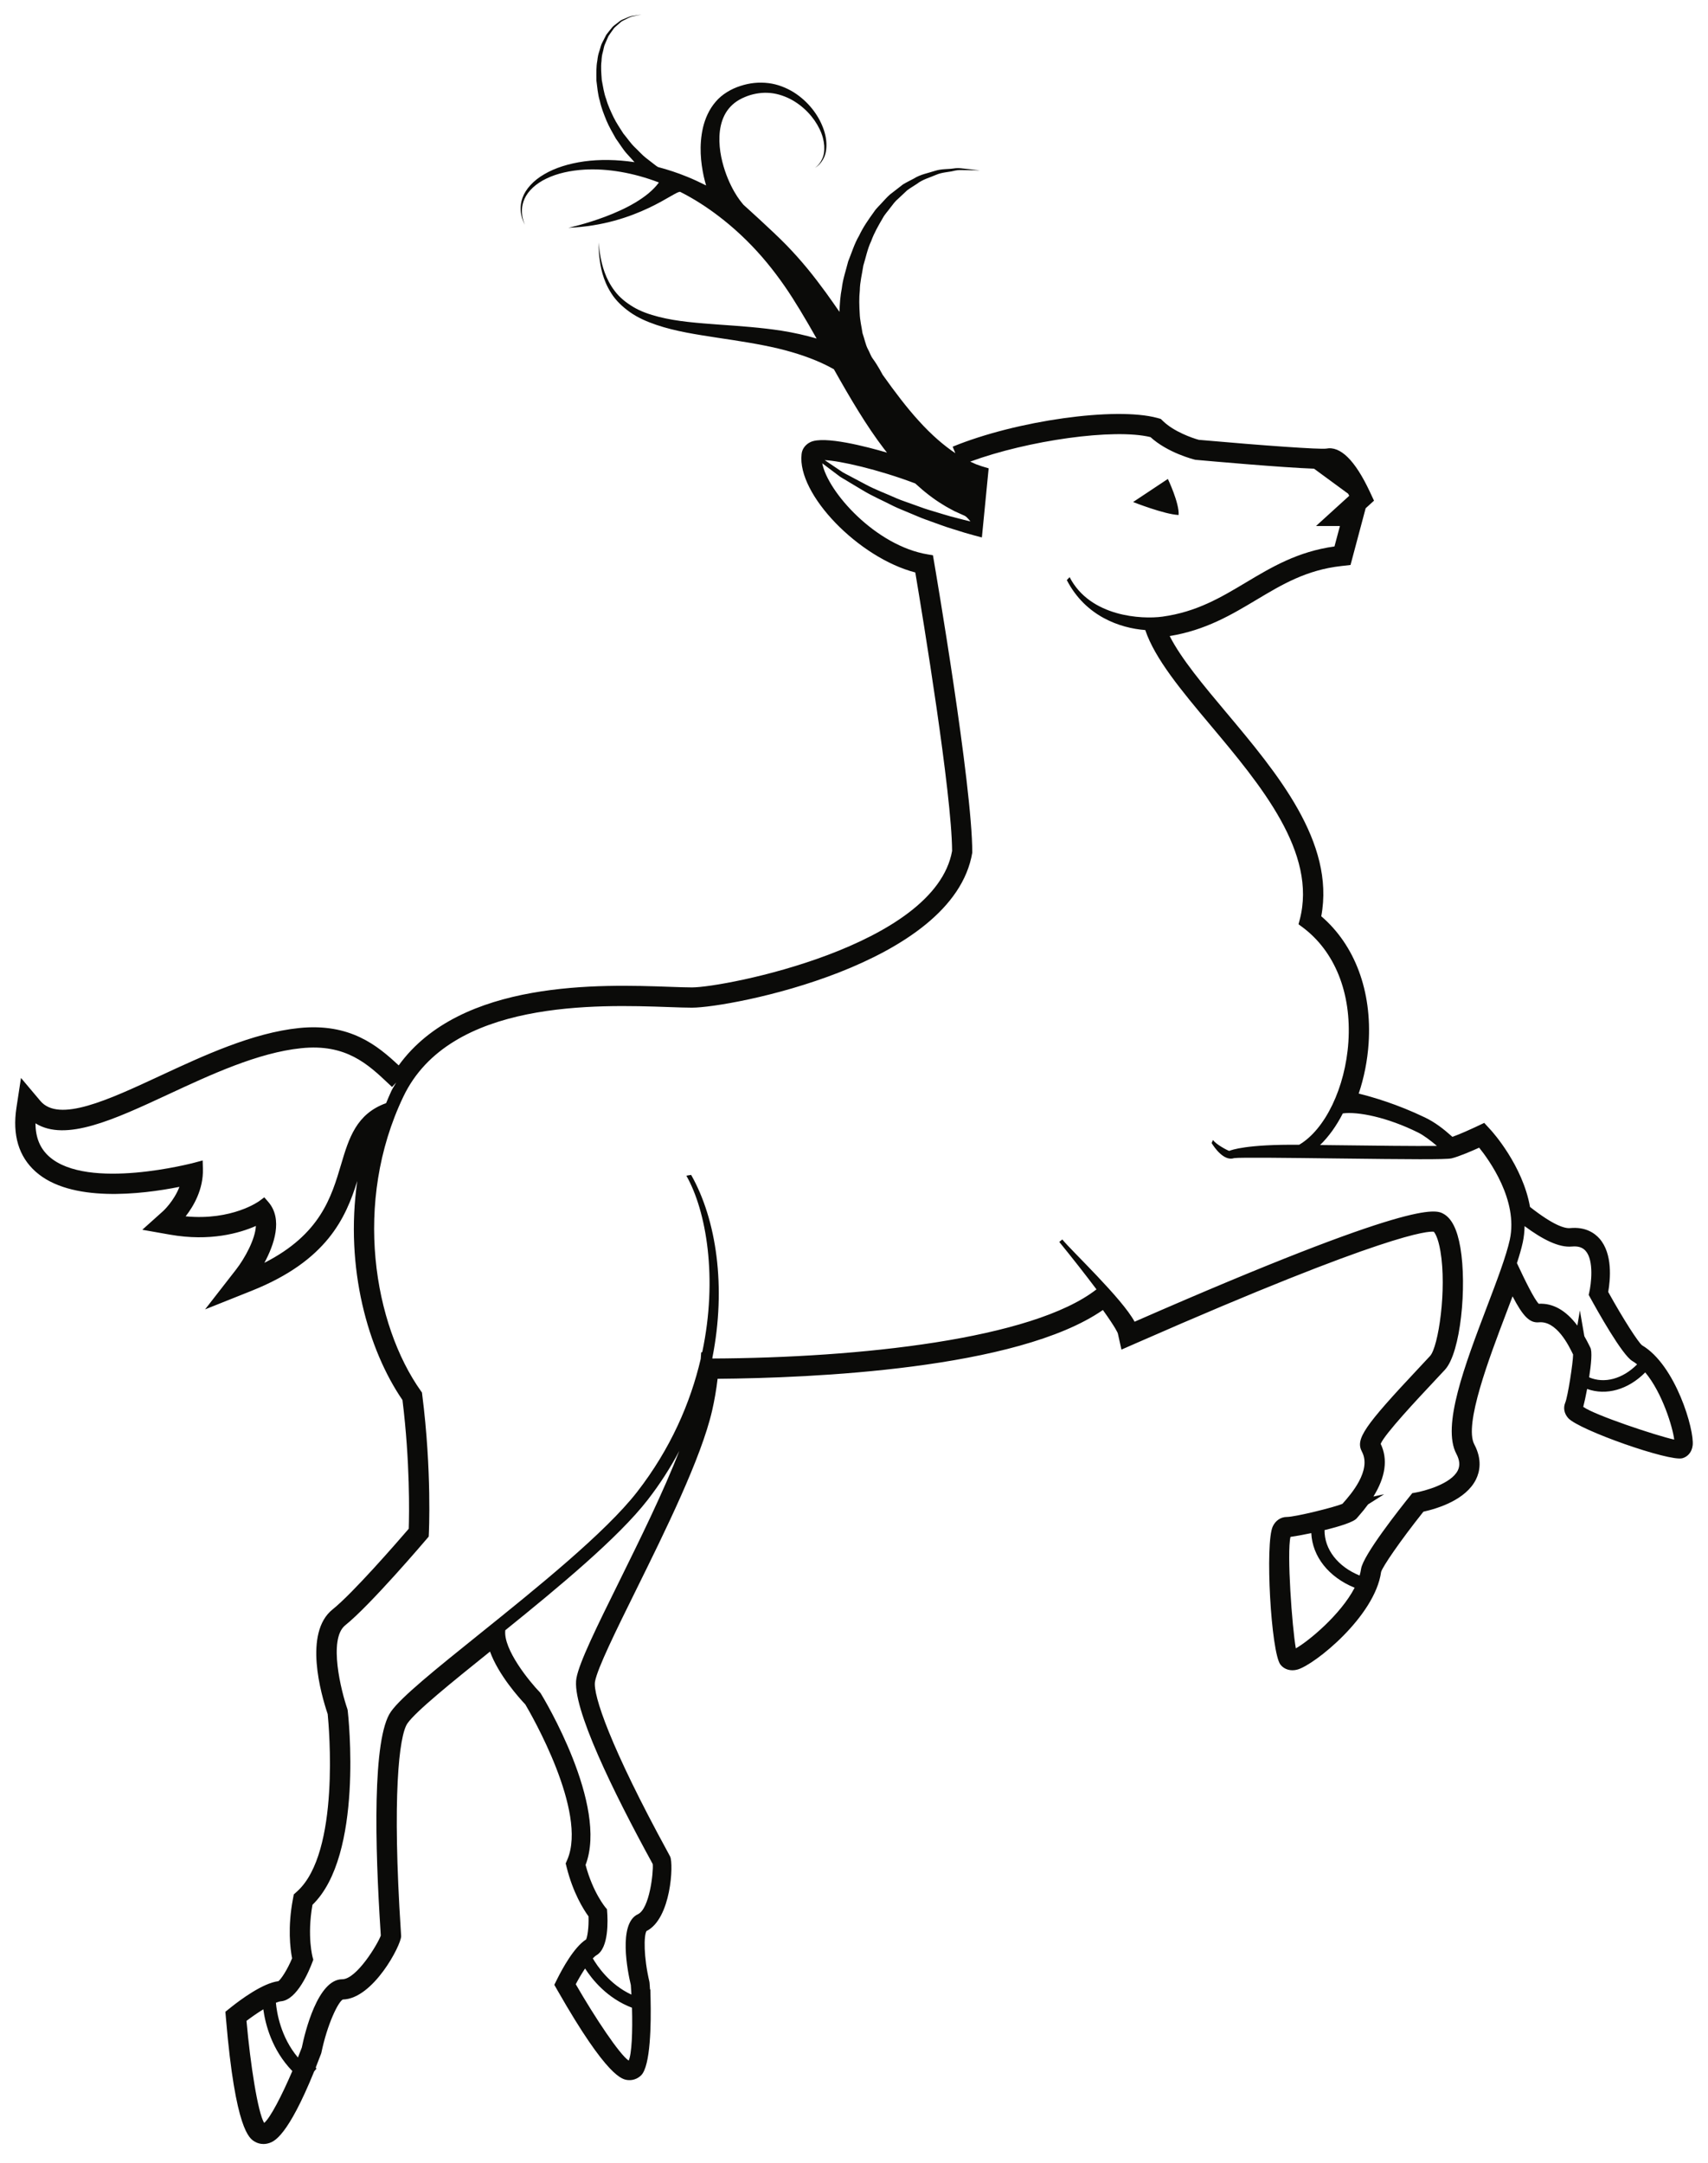 <?xml version="1.0" encoding="UTF-8"?>
<!DOCTYPE svg PUBLIC "-//W3C//DTD SVG 1.1//EN" "http://www.w3.org/Graphics/SVG/1.1/DTD/svg11.dtd">
<svg version="1.1" xmlns="http://www.w3.org/2000/svg" xmlns:xlink="http://www.w3.org/1999/xlink" x="0" y="0" width="398" height="504" viewBox="0, 0, 398, 504">
  <g id="Layer_1">
    <path d="M274.643,120.004 C271.365,119.878 264.037,116.984 264.037,116.984 L272.136,111.603 C272.136,111.603 274.836,117.238 274.643,120.004 M219.593,117.519 C220.602,118.173 221.587,118.659 222.415,119.116 C223.35,119.536 224.142,119.895 224.787,120.186 C225.098,120.307 225.6,120.845 226.137,121.508 C225.227,121.296 224.173,121.034 222.973,120.712 C221.018,120.254 218.797,119.509 216.386,118.802 C215.181,118.441 213.976,117.96 212.729,117.528 C211.497,117.07 210.21,116.67 208.978,116.145 C206.542,115.043 204.002,114.122 201.793,112.931 C200.682,112.342 199.609,111.775 198.591,111.236 C197.593,110.664 196.563,110.251 195.765,109.642 C194.325,108.672 193.109,107.853 192.171,107.222 C195.657,107.361 204.582,109.368 213.259,112.65 C215.462,114.678 217.624,116.329 219.593,117.519 M62.528,280.088 L61.583,279.002 L60.43,279.863 C60.364,279.915 54.108,284.471 43.256,283.434 C45.079,281.104 47.414,277.162 47.281,272.368 L47.226,270.411 L45.336,270.919 C45.091,270.987 20.43,277.521 11.439,269.491 C9.327,267.604 8.278,265.058 8.269,261.759 C15.274,266.135 26.52,260.914 39.31,254.967 C49.074,250.428 60.135,245.282 70.192,244.254 C80.648,243.171 85.729,247.977 90.632,252.612 L91.349,253.292 L92.33,252.253 C91.958,252.906 91.539,253.508 91.207,254.202 C90.754,255.146 90.375,256.105 89.972,257.059 C83.042,259.542 81.293,265.241 79.498,271.292 C77.215,278.993 74.656,287.619 61.605,294.269 C63.833,290.152 65.996,284.111 62.528,280.088 M68.12,482.602 C65.664,488.335 62.981,493.513 61.556,494.693 C60.083,492.304 58.335,481.005 57.44,470.908 C58.6,470.025 60.007,469.046 61.357,468.218 C61.815,471.574 63.302,477.653 68.12,482.602 M146.495,480.162 C144.393,478.773 138.705,470.245 134.163,462.369 C134.771,461.215 135.545,459.886 136.333,458.701 C137.973,461.26 141.477,465.643 147.268,467.849 C147.434,473.439 147.208,478.664 146.495,480.162 M134.317,391.073 C133.126,397.76 143.148,417.973 151.766,433.75 L152.107,434.384 C152.282,436.225 151.376,444.787 148.643,446.06 C144.007,448.21 146.237,459.395 146.997,462.555 C147.051,463.289 147.092,464.04 147.135,464.791 C142.048,462.425 139.153,458.106 138.139,456.346 C138.439,456.032 138.726,455.77 138.974,455.625 C141.921,453.947 141.632,447.331 141.473,445.34 L141.438,444.888 L141.142,444.546 C141.113,444.51 138.173,441.06 136.451,434.566 C141.796,420.674 126.667,395.68 126.013,394.613 L125.825,394.372 C123.386,391.857 117.229,384.322 117.745,379.88 C130.091,369.917 144.052,358.356 150.9,349.536 C153.767,345.847 156.213,342.015 158.288,338.105 C154.599,347.628 149.018,358.933 144.262,368.567 C139.073,379.068 134.977,387.364 134.317,391.073 M315.658,369.979 C312.364,376.318 304.838,382.489 301.957,384.103 C301.081,379.223 299.833,361.724 300.71,358.131 C301.762,357.987 303.555,357.672 305.558,357.249 C305.808,362.714 309.623,367.523 315.658,369.979 M312.903,259.45 C316.352,258.975 323.255,260.325 330.482,263.923 C331.713,264.535 333.294,265.715 334.839,267.025 C329.999,267.087 319.831,266.965 311.271,266.857 C309.981,266.844 308.768,266.829 307.607,266.815 C309.628,264.863 311.421,262.353 312.903,259.45 M383.374,319.803 C387.354,324.546 389.79,332.617 390.125,335.458 C385.929,334.538 371.513,329.725 368.929,327.827 C369.164,326.939 369.506,325.4 369.834,323.656 C374.291,325.271 379.404,323.817 383.374,319.803 M368.146,305.363 L367.559,308.889 C364.902,305.343 361.891,303.631 358.56,303.806 C357.537,302.801 355.347,298.35 353.474,294.332 C354.055,292.555 354.529,290.923 354.833,289.522 C355.111,288.245 355.239,286.971 355.259,285.714 C359.417,288.795 363.224,290.756 366.276,290.471 C367.721,290.334 368.771,290.667 369.488,291.488 C371.484,293.769 370.764,299.298 370.313,301.237 L370.2,301.732 L370.443,302.178 C372.166,305.332 377.975,315.742 380.373,317.152 C380.753,317.374 381.123,317.639 381.482,317.929 C378.129,321.315 373.861,322.474 370.3,320.952 C370.783,317.861 371.061,314.833 370.569,313.997 C370.521,313.913 370.445,313.751 370.341,313.538 C369.966,312.768 369.58,312.047 369.186,311.368 z M228.776,108.653 C228.414,108.527 227.969,108.37 227.444,108.184 C227.04,107.995 226.571,107.798 226.077,107.568 C239.558,102.615 259.607,99.774 268.09,101.859 C272.076,105.496 278.063,107.039 278.554,107.144 C282.398,107.493 298.7,108.942 306.202,109.216 L314.144,115.045 C314.229,115.207 314.317,115.365 314.402,115.53 L306.652,122.578 L312.229,122.578 L310.96,127.336 C302.382,128.524 296.274,132.174 290.359,135.711 C284.434,139.254 278.834,142.6 270.832,143.697 C266.194,144.327 254.056,143.816 249.247,134.492 L248.588,135.168 C252.955,143.627 260.98,146.364 266.875,146.821 C269.093,153.48 275.362,161.003 282.037,168.953 C293.737,182.893 306.998,198.69 302.85,214.362 L302.581,215.375 L303.425,215.998 C311.03,221.61 314.956,231.378 314.203,242.798 C313.498,253.434 308.795,263.197 302.722,266.761 C290.465,266.633 286.957,267.97 286.436,268.184 C286.029,268.083 283.282,266.641 282.658,265.634 L282.328,266.349 C282.962,267.377 285.21,270.678 287.59,269.867 C288.825,269.671 300.731,269.815 311.231,269.944 C328.682,270.159 337.025,270.226 338.266,269.918 C340.032,269.485 343.061,268.164 344.676,267.433 C346.965,270.269 353.812,279.703 351.819,288.865 C350.993,292.653 348.824,298.367 346.525,304.416 C341.319,318.121 335.932,332.291 339.36,338.771 C340.144,340.25 340.255,341.518 339.697,342.646 C338.148,345.785 331.936,347.46 329.668,347.84 L329.091,347.937 L328.724,348.395 C326.123,351.627 317.599,362.426 317.156,365.605 C317.087,366.107 316.968,366.621 316.818,367.133 C311.724,365.057 308.602,361.02 308.646,356.55 C312.154,355.696 315.508,354.652 316.18,353.759 C316.249,353.669 316.388,353.518 316.568,353.312 C317.394,352.378 318.127,351.463 318.787,350.561 L322.526,348.192 L320.031,348.728 C322.871,344.15 323.444,340.034 321.728,336.447 C322.649,334.165 330.549,325.751 333.991,322.086 C335.057,320.952 336,319.947 336.718,319.164 C340.385,315.166 341.843,299.756 340.301,290.734 C339.567,286.45 338.261,283.862 336.307,282.818 C334.518,281.869 329.784,279.343 264.381,307.99 C261.523,302.63 249.756,291.544 247.539,288.825 L246.834,289.397 C249.826,293.064 252.9,296.984 255.503,300.449 C240.593,312.087 200.191,316.41 165.996,316.563 C166,316.491 166,316.421 166.006,316.351 C169.258,299.932 166.969,284.214 161.052,273.778 L159.937,273.964 C164.596,282.183 167.291,297.811 163.641,315.058 C163.557,315.089 163.475,315.125 163.391,315.159 C163.365,315.652 163.317,316.154 163.283,316.653 C160.896,326.876 156.268,337.6 148.466,347.644 C141.065,357.173 124.787,370.263 111.705,380.782 C101.526,388.967 93.488,395.435 91.08,398.874 C86.736,405.079 87.379,430.227 88.686,450.23 L88.733,451.03 C88.043,452.975 83.106,461.211 79.745,461.211 C74.045,461.211 71.049,473.569 70.331,477.122 C70.042,477.89 69.731,478.669 69.421,479.447 C65.39,474.666 64.49,468.939 64.291,466.684 C64.744,466.507 65.156,466.374 65.474,466.347 C69.245,466.033 72.058,459.205 72.832,457.118 L73.007,456.645 L72.869,456.16 C72.856,456.109 71.503,451.24 72.811,443.863 C84.744,432.324 81.18,399.941 81.019,398.554 L80.942,398.221 C79.535,394.187 76.425,381.943 80.451,378.723 C86.284,374.055 99.021,359.095 99.56,358.459 L99.896,358.064 L99.925,357.544 C99.933,357.4 100.678,342.926 98.372,324.868 L98.324,324.484 L98.098,324.17 C87.129,308.73 82.193,280.196 93.992,255.535 C104.837,232.848 139.31,234.089 155.871,234.671 C158.011,234.748 159.833,234.812 161.251,234.812 C170.038,234.812 222.145,224.924 226.562,198.688 C226.562,182.923 217.944,132.606 217.58,130.472 L217.393,129.386 L216.305,129.209 C204.005,127.221 192.841,114.55 191.604,107.957 C192.519,108.648 193.715,109.548 195.132,110.617 C195.92,111.283 196.932,111.753 197.915,112.385 C198.921,112.988 199.983,113.624 201.08,114.281 C203.27,115.612 205.783,116.68 208.211,117.934 C209.438,118.533 210.715,119.006 211.947,119.542 C213.192,120.047 214.396,120.602 215.603,121.033 C218.016,121.881 220.243,122.76 222.214,123.334 C224.156,123.969 225.812,124.447 226.987,124.757 C228.141,125.062 228.801,125.235 228.801,125.235 L230.38,109.134 C230.38,109.134 229.821,108.967 228.776,108.653 M382.619,313.474 C381.765,312.8 378.357,307.574 374.747,301.054 C375.263,298.115 375.809,292.169 372.736,288.646 C371.585,287.334 369.447,285.834 365.873,286.175 C364.598,286.295 361.972,285.521 356.526,281.246 C354.817,271.557 347.752,263.729 347.445,263.392 L345.859,261.658 L343.736,262.664 C342.799,263.107 340.29,264.245 338.448,264.912 C336.27,262.971 334.362,261.512 332.028,260.389 C325.558,257.276 319.729,255.597 316.607,254.831 C317.855,251.133 318.649,247.118 318.916,243.11 C319.722,230.941 315.71,220.22 307.883,213.511 C311.109,196.247 297.604,180.155 285.656,165.916 C280.531,159.812 275.253,153.523 272.559,148.214 C280.949,146.843 286.961,143.247 292.782,139.766 C298.765,136.189 304.414,132.81 312.54,131.899 L314.7,131.655 L318.226,118.438 L320.174,116.667 L319.176,114.54 C315.747,107.233 312.311,103.87 309.019,104.538 C307.58,104.75 294.844,103.871 279.354,102.491 C277.774,102.066 273.542,100.564 271.063,98.171 L270.479,97.614 L269.696,97.396 C260.005,94.745 236.82,97.998 221.991,104.089 L222.614,105.604 C220.083,103.919 217.104,101.42 214,97.958 C211.307,95.004 208.537,91.355 205.686,87.346 C205.686,87.346 204.479,85.041 203.369,83.57 C202.842,82.839 202.682,82.128 202.17,81.222 C201.713,80.33 201.438,78.948 200.981,77.633 C200.784,76.206 200.377,74.67 200.326,72.979 C200.227,71.29 200.158,69.496 200.356,67.63 C200.383,65.749 200.874,63.863 201.17,61.901 C201.756,60.026 202.128,58.007 203.002,56.191 C203.686,54.276 204.698,52.542 205.707,50.818 C206.173,49.927 206.877,49.233 207.444,48.434 C208.037,47.661 208.603,46.867 209.341,46.268 C210.034,45.618 210.715,44.977 211.384,44.351 C212.114,43.804 212.891,43.358 213.621,42.872 C215.027,41.779 216.669,41.386 218.083,40.757 C219.507,40.131 220.968,40.137 222.198,39.831 C223.443,39.506 224.558,39.67 225.471,39.653 C227.31,39.684 228.36,39.702 228.36,39.702 C228.36,39.702 227.314,39.587 225.482,39.388 C224.563,39.32 223.438,39.052 222.15,39.264 C220.879,39.456 219.352,39.325 217.82,39.828 C216.303,40.337 214.516,40.616 212.927,41.618 C212.11,42.061 211.23,42.468 210.396,42.986 C209.618,43.588 208.826,44.203 208.021,44.831 C207.162,45.416 206.481,46.196 205.765,46.969 C205.082,47.764 204.24,48.473 203.656,49.372 C202.399,51.116 201.127,52.914 200.199,54.9 C199.076,56.803 198.459,58.913 197.641,60.921 C197.118,63.011 196.399,65.046 196.17,67.112 C195.794,69.008 195.674,70.873 195.614,72.673 C194.585,71.191 193.56,69.704 192.472,68.21 C191.124,66.365 189.601,64.35 188.149,62.594 C186.592,60.705 184.985,58.904 183.305,57.172 C180.048,53.82 173.247,47.724 173.247,47.724 C173.247,47.724 173.086,47.526 172.784,47.157 C172.536,46.844 172.222,46.445 171.772,45.762 C170.92,44.462 169.804,42.409 168.914,39.75 C168.04,37.112 167.347,33.81 167.754,30.477 C167.964,28.823 168.48,27.191 169.434,25.818 C170.417,24.424 171.691,23.397 173.557,22.618 C175.142,21.936 177.064,21.549 178.867,21.629 C180.695,21.689 182.481,22.242 184.087,23.042 C187.291,24.695 189.705,27.405 190.971,30.065 C192.286,32.725 192.358,35.397 191.602,36.981 C190.889,38.603 189.849,39.097 189.913,39.133 C189.849,39.088 190.929,38.703 191.816,37.086 C192.75,35.504 192.927,32.658 191.769,29.723 C190.663,26.786 188.378,23.673 184.959,21.506 C183.245,20.458 181.241,19.634 179.072,19.369 C176.883,19.103 174.686,19.308 172.462,20.052 C170.518,20.667 168.249,21.928 166.765,23.712 C165.226,25.489 164.304,27.647 163.81,29.729 C162.851,33.939 163.296,37.867 163.983,41.084 C164.15,41.833 164.337,42.539 164.536,43.218 C163.08,42.484 161.616,41.792 160.137,41.196 C157.875,40.268 155.6,39.523 153.334,38.926 C153.193,38.835 153.055,38.758 152.915,38.657 C152.199,38.104 151.395,37.482 150.518,36.8 C149.634,36.118 148.821,35.166 147.87,34.274 C146.93,33.363 146.171,32.205 145.249,31.109 C144.49,29.909 143.642,28.679 142.979,27.332 C142.334,25.973 141.668,24.59 141.263,23.109 C140.702,21.669 140.531,20.139 140.225,18.655 C140.128,17.153 139.967,15.659 140.163,14.228 C140.186,13.503 140.273,12.802 140.473,12.136 C140.666,11.476 140.715,10.772 141.012,10.183 C141.273,9.578 141.534,8.988 141.78,8.419 C142.108,7.898 142.481,7.422 142.812,6.947 C143.104,6.435 143.563,6.113 143.958,5.764 C144.372,5.442 144.703,5.029 145.131,4.835 C145.994,4.46 146.693,3.959 147.37,3.837 C148.716,3.558 149.487,3.4 149.487,3.4 C149.487,3.4 148.705,3.511 147.336,3.709 C146.643,3.792 145.904,4.249 144.991,4.587 C144.531,4.767 144.17,5.164 143.719,5.472 C143.284,5.809 142.783,6.125 142.443,6.634 C142.07,7.107 141.647,7.584 141.268,8.114 C140.973,8.696 140.664,9.297 140.347,9.915 C139.997,10.525 139.897,11.244 139.653,11.932 C139.406,12.626 139.267,13.356 139.191,14.11 C138.899,15.61 138.966,17.175 138.975,18.774 C139.191,20.342 139.288,21.982 139.776,23.528 C140.114,25.122 140.722,26.625 141.322,28.109 C141.94,29.583 142.752,30.944 143.495,32.277 C144.392,33.503 145.147,34.798 146.088,35.838 C146.716,36.507 147.282,37.166 147.857,37.79 C143.71,37.172 139.717,37.116 136.101,37.615 C132.551,38.115 129.347,39.11 126.82,40.603 C124.281,42.058 122.471,44.089 121.758,46.085 C121.028,48.096 121.355,49.801 121.664,50.831 C122.002,51.878 122.296,52.383 122.296,52.383 C122.296,52.383 122.042,51.851 121.796,50.796 C121.574,49.757 121.412,48.09 122.246,46.286 C123.062,44.493 124.872,42.763 127.353,41.6 C129.821,40.403 132.91,39.713 136.284,39.519 C141.572,39.229 147.591,40.246 153.54,42.522 C148.325,49.7 132.442,53.081 132.442,53.081 C148.603,52.421 157.515,44.204 158.533,44.724 C161.733,46.333 164.828,48.331 167.773,50.607 C167.806,50.655 168.534,51.2 168.534,51.2 C172.24,54.151 175.693,57.551 178.754,61.27 C180.176,62.999 181.523,64.791 182.771,66.583 C184.119,68.52 185.224,70.293 186.419,72.248 C187.758,74.447 189.033,76.67 190.288,78.886 C187.731,78.138 184.979,77.514 182.092,77.059 C177.426,76.338 172.47,75.983 167.585,75.643 C162.707,75.28 157.846,74.941 153.508,73.834 C151.344,73.284 149.292,72.57 147.557,71.527 C145.824,70.494 144.324,69.252 143.253,67.821 C142.173,66.409 141.424,64.917 140.917,63.536 C140.406,62.149 140.123,60.887 139.927,59.833 C139.698,58.788 139.68,57.942 139.588,57.374 C139.526,56.802 139.49,56.497 139.49,56.497 C139.49,56.497 139.502,56.803 139.521,57.379 C139.565,57.951 139.518,58.804 139.666,59.872 C139.779,60.947 139.967,62.248 140.375,63.712 C140.786,65.17 141.434,66.786 142.471,68.383 C143.49,69.995 144.998,71.469 146.789,72.735 C148.584,74.012 150.713,74.945 152.951,75.705 C157.439,77.231 162.39,77.959 167.244,78.709 C172.11,79.433 176.914,80.167 181.283,81.199 C185.644,82.243 189.537,83.608 192.629,85.152 C193.227,85.451 193.772,85.749 194.314,86.047 C198.129,92.831 201.914,99.258 205.991,104.583 C206.221,104.888 206.455,105.177 206.687,105.472 C201.976,104.092 192.02,101.479 188.843,103.02 C187.653,103.588 186.883,104.663 186.784,105.849 C185.733,115.22 200.107,129.988 213.282,133.397 C215.072,144.041 221.795,184.89 221.858,198.292 C217.906,220.521 168.803,230.089 161.251,230.089 C159.974,230.089 158.328,230.031 156.42,229.964 L156.04,229.951 C140.102,229.384 107.381,228.22 92.903,248.262 C87.919,243.597 81.561,238.356 69.712,239.554 C58.863,240.665 47.417,245.987 37.318,250.684 C25.185,256.326 13.724,261.656 9.409,256.546 L4.89,251.186 L3.832,258.119 C2.859,264.492 4.362,269.504 8.295,273.017 C16.454,280.308 32.897,278.34 41.811,276.564 C40.532,279.889 38.057,282.168 38.025,282.195 L33.158,286.563 L39.597,287.698 C48.957,289.348 55.87,287.336 59.628,285.674 C59.478,288.761 57.066,293.187 54.991,295.855 L47.784,305.118 L58.683,300.764 C76.193,293.767 80.576,283.792 83.252,275.206 C80.338,295.468 85.772,314.545 93.784,326.24 C95.57,340.722 95.358,352.796 95.249,356.231 C92.414,359.526 82.208,371.264 77.499,375.032 C70.681,380.487 74.813,394.846 76.358,399.42 C76.644,402.273 79.3,431.65 69.256,440.721 L68.459,441.439 L68.262,442.487 C67,449.117 67.625,454.088 68.067,456.329 C66.94,459.034 65.5,461.191 64.872,461.661 C61.236,462.096 55.97,466.028 53.842,467.727 L52.519,468.787 L52.664,470.478 C54.857,496.426 58.136,498.335 59.367,499.052 C59.984,499.415 60.666,499.601 61.388,499.601 C61.862,499.601 62.337,499.518 62.81,499.354 C63.862,498.979 67.053,497.847 73.213,482.674 L73.72,482.063 L73.58,481.765 C74.06,480.562 74.48,479.467 74.821,478.554 L74.891,478.314 C76.261,471.702 78.759,466.56 79.865,465.933 C86.972,465.792 93.47,453.258 93.47,451.185 C93.47,451.105 93.446,450.668 93.398,449.923 C91.367,418.784 92.963,404.42 94.947,401.582 C96.932,398.748 105.236,392.048 114.181,384.854 C116.183,390.357 121.054,395.744 122.414,397.178 C123.768,399.47 136.918,422.211 132.218,433.284 L131.816,434.224 L132.064,435.207 C133.54,441.06 135.912,444.871 137.134,446.557 C137.236,449.213 136.861,451.329 136.581,451.927 C133.76,453.706 130.971,458.883 129.885,461.066 L129.167,462.508 L129.967,463.907 C141.593,484.262 145.046,484.583 146.345,484.705 C147.008,484.771 147.676,484.651 148.276,484.372 C148.679,484.188 149.053,483.929 149.393,483.6 C151.616,481.421 151.729,471.502 151.598,465.783 L151.543,463.564 L151.469,463.59 C151.431,463.018 151.394,462.488 151.355,462.013 L151.317,461.766 C149.958,455.971 150.014,451.016 150.644,449.982 C156.405,447.101 156.963,434.352 156.171,432.648 C156.143,432.583 155.957,432.232 155.634,431.638 C142.241,407.116 138.116,394.875 138.651,391.846 C139.202,388.758 143.57,379.916 148.227,370.484 C154.989,356.793 163.406,339.753 165.936,328.713 C166.487,326.317 166.909,323.874 167.217,321.29 C188.876,321.119 237.031,319.117 257,305.259 C260.107,309.612 260.455,310.619 260.481,310.711 L261.319,314.489 L264.867,312.935 C323.599,287.148 332.884,286.86 334.101,287.022 C334.327,287.268 335.092,288.305 335.645,291.53 C337.172,300.465 335.179,313.852 333.237,315.971 C332.589,316.679 331.756,317.567 330.816,318.567 L330.548,318.854 C317.783,332.447 315.812,335.351 317.359,338.276 C319.684,342.661 314.676,348.322 313.027,350.185 C312.961,350.26 312.891,350.341 312.819,350.426 C310.957,351.224 301.811,353.485 299.872,353.485 C298.475,353.485 297.249,354.299 296.596,355.662 C294.74,359.516 296.168,385.146 298.386,387.915 C299.269,389.033 300.767,389.478 302.331,389.046 C306.311,387.953 320.389,376.657 321.825,366.307 C322.132,365.127 326.23,359.114 331.685,352.257 C334.979,351.529 341.57,349.513 343.933,344.739 C344.8,342.985 345.435,340.142 343.537,336.559 C341.109,331.971 347.022,316.405 350.941,306.094 C351.444,304.767 351.958,303.416 352.458,302.078 C354.861,306.672 356.414,308.332 358.594,308.129 C362.714,307.74 365.539,313.525 366.465,315.427 C366.497,315.488 366.529,315.557 366.566,315.629 C366.564,317.44 365.35,325.382 364.731,326.869 C364.233,328.067 364.49,329.404 365.422,330.445 C367.912,333.232 389.08,340.66 392.041,339.796 C392.987,339.533 393.754,338.84 394.146,337.896 C394.279,337.574 394.372,337.218 394.423,336.827 C394.873,333.247 390.47,318.087 382.619,313.474" fill="#0B0B09"/>
  </g>
</svg>
